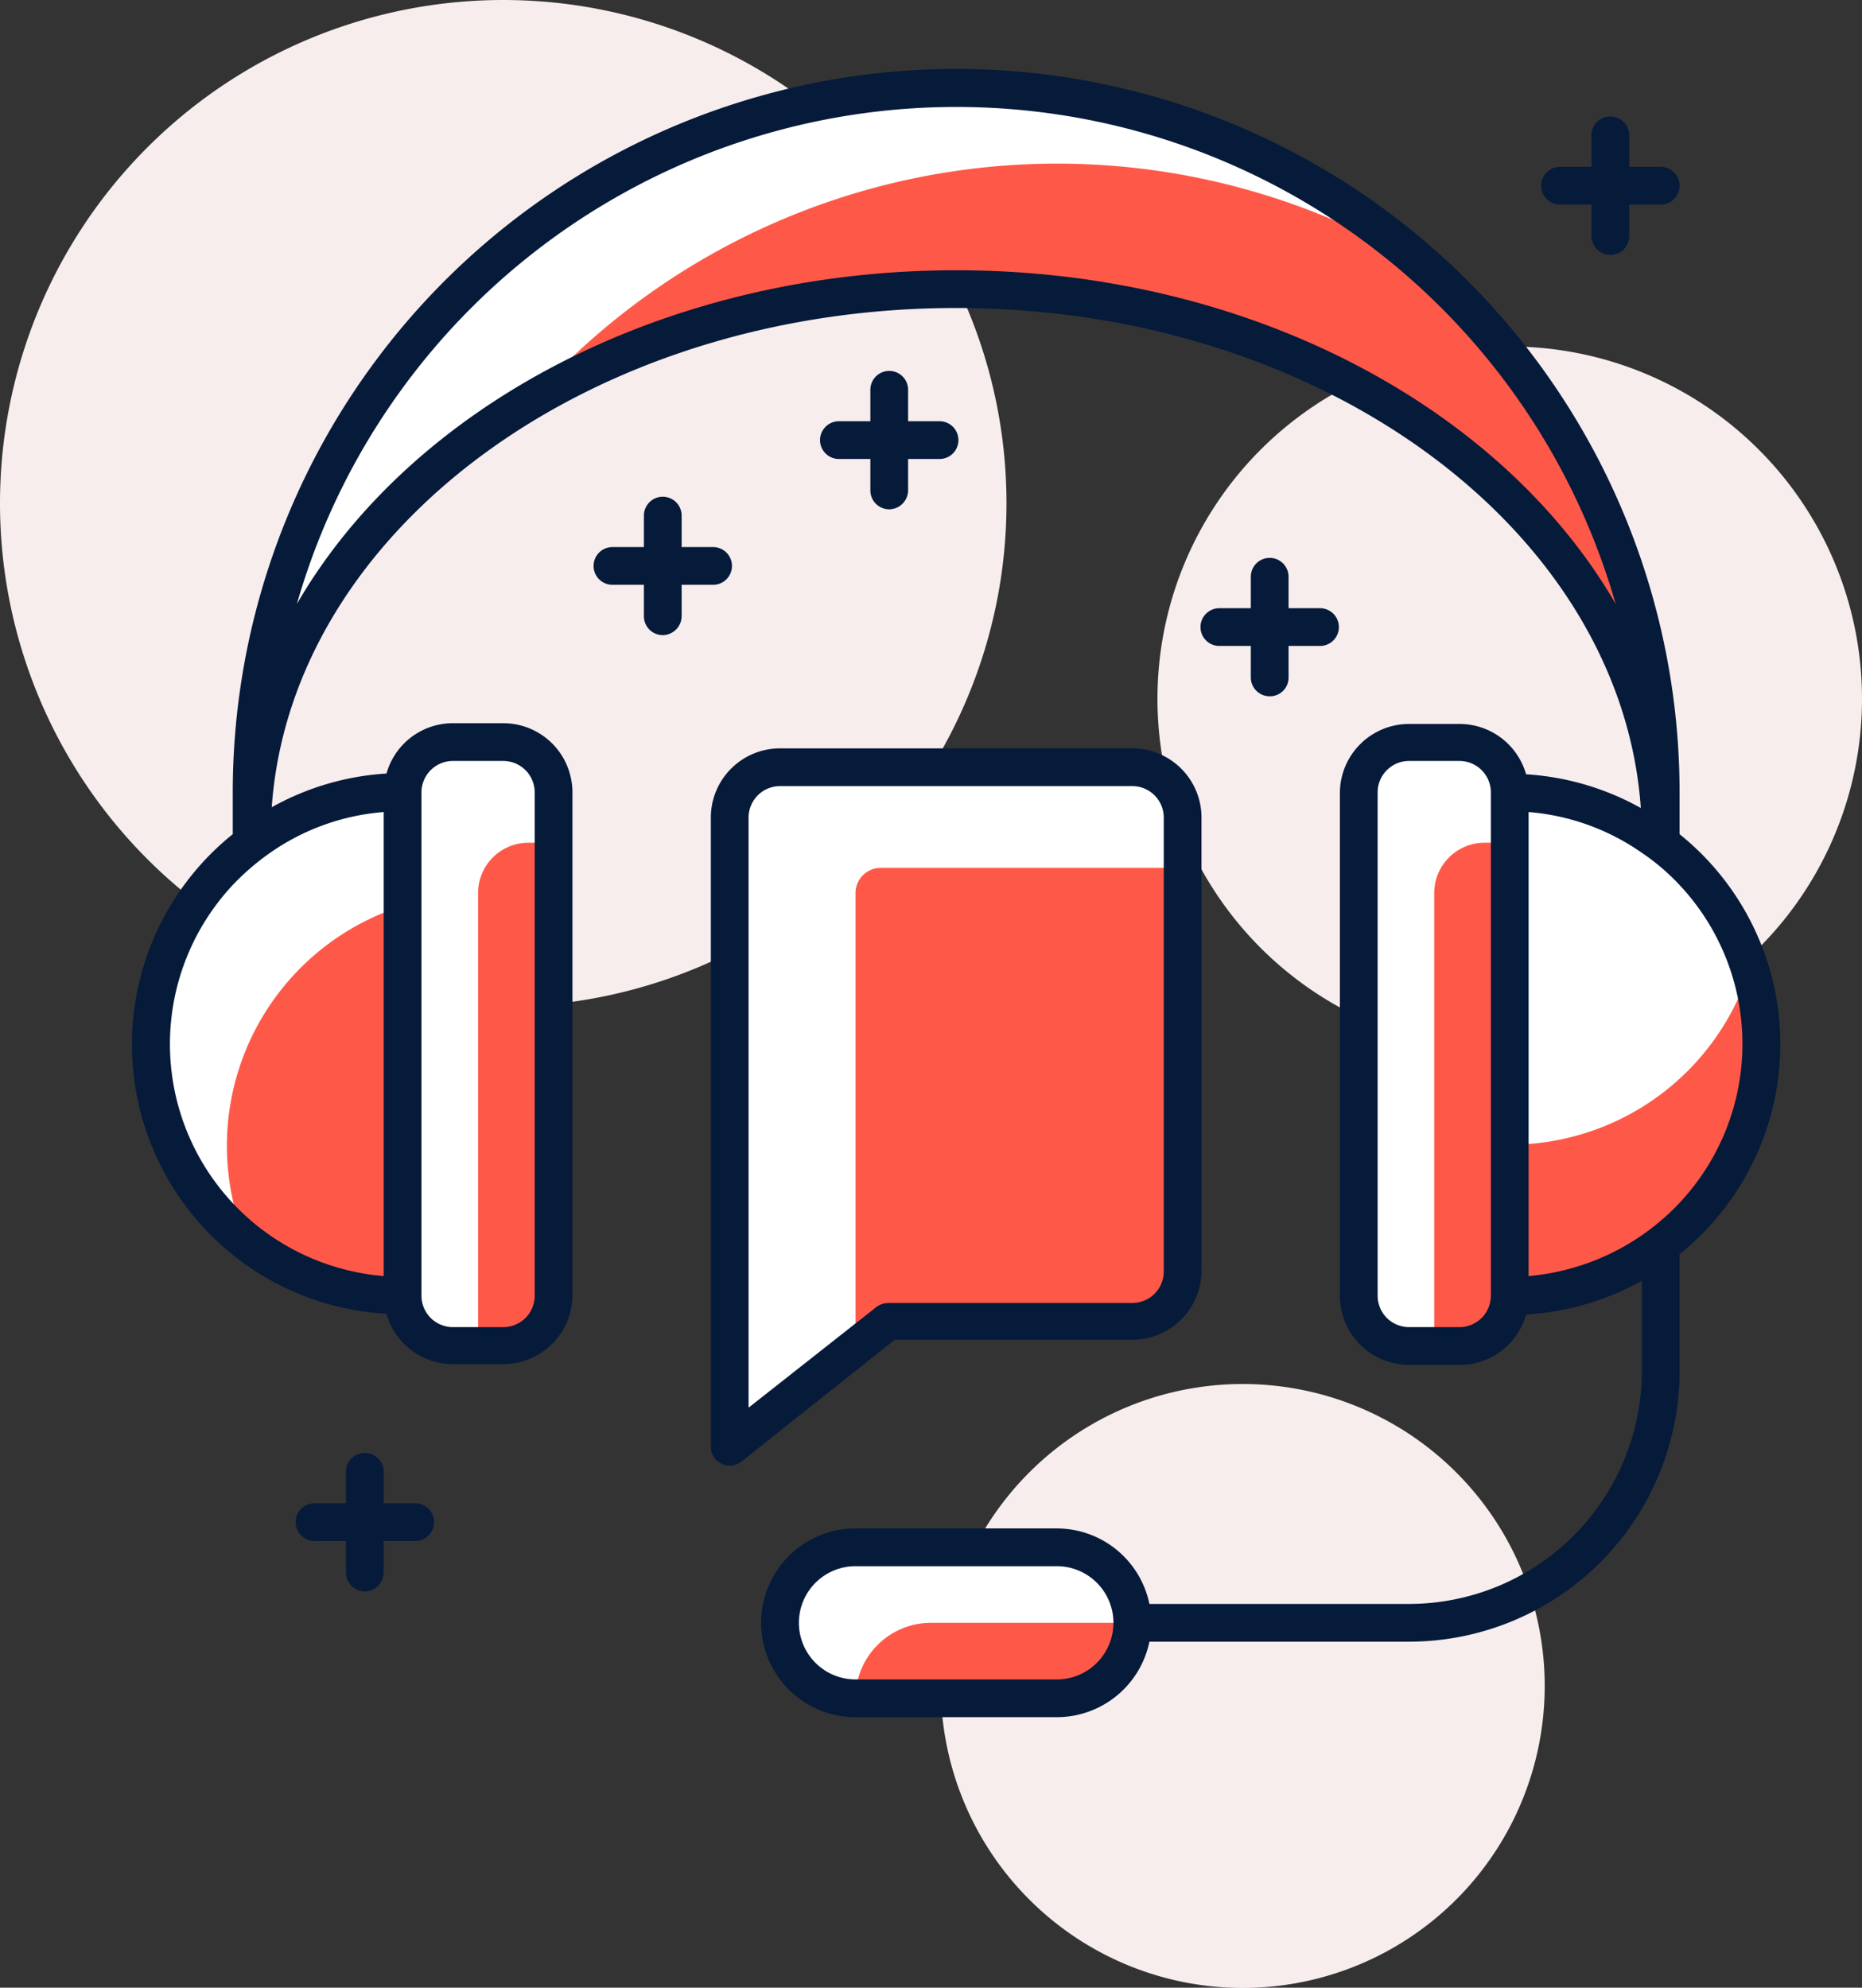 <svg xmlns="http://www.w3.org/2000/svg" xmlns:xlink="http://www.w3.org/1999/xlink" id="Layer_1" data-name="Layer 1" viewBox="0 0 74 78.99"><rect x="0" y="0" width="74" height="78.99" fill="#333333" stroke="none"/><defs><style>.cls-1{fill:none;}.cls-2{clip-path:url(#clip-path);}.cls-3{fill:#f7eded;}.cls-4{fill:#fff;}.cls-5{fill:#fe5948;}.cls-6{fill:#061a3a;}</style><clipPath id="clip-path" transform="translate(0 0)"><rect class="cls-1" width="74" height="78.99"></rect></clipPath></defs><title>17</title><g class="cls-2"><path class="cls-3" d="M74,27.77a14,14,0,1,1-14-14,14,14,0,0,1,14,14" transform="translate(0 0)"></path><path class="cls-3" d="M61.39,67a12,12,0,1,1-12-12,12,12,0,0,1,12,12" transform="translate(0 0)"></path><path class="cls-3" d="M40,20A20,20,0,1,1,20,0,20,20,0,0,1,40,20" transform="translate(0 0)"></path><path class="cls-4" d="M42,67.49H34a3,3,0,1,1,0-6h8a3,3,0,1,1,0,6" transform="translate(0 0)"></path><path class="cls-5" d="M45,64.49H37a3,3,0,0,0-3,3h8a3,3,0,0,0,3-3" transform="translate(0 0)"></path><path class="cls-4" d="M66,39.49V33.27c0-12-12.53-21.78-28-21.78S10,21.24,10,33.27V31.49a28,28,0,0,1,56,0Z" transform="translate(0 0)"></path><path class="cls-5" d="M64.91,23.75a28.06,28.06,0,0,0-8.18-13.07A28,28,0,0,0,21,16a33.37,33.37,0,0,1,17-4.46c8.55,0,16.2,3,21.34,7.68A19.13,19.13,0,0,1,66,33.27V31.49a27.89,27.89,0,0,0-1.09-7.74" transform="translate(0 0)"></path><path class="cls-4" d="M20,53.49H18a2,2,0,0,1-2-2v-20a2,2,0,0,1,2-2h2a2,2,0,0,1,2,2v20a2,2,0,0,1-2,2" transform="translate(0 0)"></path><path class="cls-4" d="M58,53.49H56a2,2,0,0,1-2-2v-20a2,2,0,0,1,2-2h2a2,2,0,0,1,2,2v20a2,2,0,0,1-2,2" transform="translate(0 0)"></path><path class="cls-4" d="M45,52.49H35.3l-6.3,5v-25a2,2,0,0,1,2-2H45a2,2,0,0,1,2,2v18a2,2,0,0,1-2,2" transform="translate(0 0)"></path><path class="cls-4" d="M16,51.49a10,10,0,0,1,0-20Z" transform="translate(0 0)"></path><path class="cls-4" d="M60,31.49a10,10,0,0,1,0,20Z" transform="translate(0 0)"></path><path class="cls-5" d="M45,52.49a2,2,0,0,0,2-2v-16H35a1,1,0,0,0-1,1v18l1.3-1Z" transform="translate(0 0)"></path><path class="cls-5" d="M22,51.49v-18H21a2,2,0,0,0-2,2v18h1a2,2,0,0,0,2-2" transform="translate(0 0)"></path><path class="cls-5" d="M60,51.49v-18H59a2,2,0,0,0-2,2v18h1a2,2,0,0,0,2-2" transform="translate(0 0)"></path><path class="cls-5" d="M60,45.49v6a10,10,0,0,0,9.54-13,10,10,0,0,1-9.54,7" transform="translate(0 0)"></path><path class="cls-5" d="M16,36A10,10,0,0,0,9.75,49.29,10,10,0,0,0,16,51.49Z" transform="translate(0 0)"></path><path class="cls-6" d="M29,58.24a.71.71,0,0,1-.32-.07.76.76,0,0,1-.43-.68v-25A2.75,2.75,0,0,1,31,29.74H45a2.75,2.75,0,0,1,2.75,2.75v18A2.75,2.75,0,0,1,45,53.24H35.56l-6.09,4.84a.74.74,0,0,1-.47.16m2-27a1.25,1.25,0,0,0-1.25,1.25V55.94l5.08-4a.81.81,0,0,1,.47-.16H45a1.25,1.25,0,0,0,1.25-1.25v-18A1.25,1.25,0,0,0,45,31.24Z" transform="translate(0 0)"></path><path class="cls-1" d="M66,42.81a.75.75,0,0,1,.75.75V47.8a9.24,9.24,0,0,0-6-15.53V50.71a9.23,9.23,0,0,0,4.5-1.62V43.56A.76.76,0,0,1,66,42.81Z" transform="translate(0 0)"></path><path class="cls-1" d="M42,62.24H34a2.25,2.25,0,1,0,0,4.5h8a2.25,2.25,0,1,0,0-4.5Z" transform="translate(0 0)"></path><path class="cls-1" d="M59.25,31.49h0A1.25,1.25,0,0,0,58,30.24H56a1.25,1.25,0,0,0-1.25,1.25v20A1.25,1.25,0,0,0,56,52.74h2a1.25,1.25,0,0,0,1.25-1.25h0Z" transform="translate(0 0)"></path><path class="cls-1" d="M66,40.24a.76.76,0,0,1-.75-.75v-5.6a9.13,9.13,0,0,0-4.5-1.62V50.71a9.25,9.25,0,0,0,6-15.54v4.32A.75.75,0,0,1,66,40.24Z" transform="translate(0 0)"></path><path class="cls-1" d="M38,4.24A27.3,27.3,0,0,0,11.8,24C16.32,16.19,26.36,10.74,38,10.74S59.69,16.19,64.21,24A27.32,27.32,0,0,0,38,4.24Z" transform="translate(0 0)"></path><path class="cls-1" d="M38,4.24A27.3,27.3,0,0,0,11.8,24C16.32,16.19,26.36,10.74,38,10.74S59.69,16.19,64.21,24A27.32,27.32,0,0,0,38,4.24Z" transform="translate(0 0)"></path><path class="cls-1" d="M6.75,41.49a9.27,9.27,0,0,0,8.5,9.22V32.27a9.12,9.12,0,0,0-4.5,1.61v5.61a.75.75,0,0,1-1.5,0V35.17A9.21,9.21,0,0,0,6.75,41.49Z" transform="translate(0 0)"></path><rect class="cls-1" x="16.75" y="30.24" width="4.5" height="22.5" rx="1.25"></rect><path class="cls-6" d="M66.75,33.15V31.49a28.75,28.75,0,0,0-57.5,0v1.66a10.72,10.72,0,0,0,6.11,19.06,2.74,2.74,0,0,0,2.64,2h2a2.75,2.75,0,0,0,2.75-2.75v-20A2.75,2.75,0,0,0,20,28.74H18a2.74,2.74,0,0,0-2.64,2,10.66,10.66,0,0,0-4.56,1.34C11.58,21.05,23.48,12.24,38,12.24s26.43,8.81,27.21,19.87a10.7,10.7,0,0,0-4.56-1.34,2.75,2.75,0,0,0-2.65-2H56a2.75,2.75,0,0,0-2.75,2.75v20A2.75,2.75,0,0,0,56,54.24h2a2.74,2.74,0,0,0,2.65-2,10.84,10.84,0,0,0,4.6-1.34v3.63A9.26,9.26,0,0,1,56,63.74H45.68a3.76,3.76,0,0,0-3.68-3H34a3.75,3.75,0,1,0,0,7.5h8a3.76,3.76,0,0,0,3.68-3H56A10.76,10.76,0,0,0,66.75,54.49V49.84a10.7,10.7,0,0,0,0-16.69Zm-50-1.66A1.25,1.25,0,0,1,18,30.24h2a1.25,1.25,0,0,1,1.25,1.25v20A1.25,1.25,0,0,1,20,52.74H18a1.25,1.25,0,0,1-1.25-1.25Zm-1.5.78V50.71a9.25,9.25,0,0,1-6-15.54,9.73,9.73,0,0,1,1.5-1.29A9.12,9.12,0,0,1,15.25,32.27ZM38,10.74c-11.64,0-21.68,5.45-26.2,13.26a27.26,27.26,0,0,1,52.41,0C59.69,16.19,49.64,10.74,38,10.74Zm20,42H56a1.25,1.25,0,0,1-1.25-1.25v-20A1.25,1.25,0,0,1,56,30.24h2a1.25,1.25,0,0,1,1.25,1.24h0v20h0A1.25,1.25,0,0,1,58,52.74Zm-16,14H34a2.25,2.25,0,1,1,0-4.5h8a2.25,2.25,0,1,1,0,4.5ZM66.75,47.8a9.35,9.35,0,0,1-6,2.91V32.27a9.13,9.13,0,0,1,4.5,1.62,8.75,8.75,0,0,1,1.5,1.28,9.23,9.23,0,0,1,0,12.63Z" transform="translate(0 0)"></path><path class="cls-6" d="M28.34,23.24h-4a.75.75,0,0,1,0-1.5h4a.75.75,0,0,1,0,1.5" transform="translate(0 0)"></path><path class="cls-6" d="M26.34,25.24a.75.75,0,0,1-.75-.75v-4a.75.75,0,0,1,1.5,0v4a.76.76,0,0,1-.75.75" transform="translate(0 0)"></path><path class="cls-6" d="M16.5,61.24h-4a.75.75,0,0,1,0-1.5h4a.75.75,0,1,1,0,1.5" transform="translate(0 0)"></path><path class="cls-6" d="M14.5,63.24a.75.75,0,0,1-.75-.75v-4a.75.75,0,0,1,1.5,0v4a.76.76,0,0,1-.75.75" transform="translate(0 0)"></path><path class="cls-6" d="M66,8.13H62a.75.75,0,1,1,0-1.5h4a.75.75,0,0,1,0,1.5" transform="translate(0 0)"></path><path class="cls-6" d="M64,10.13a.76.76,0,0,1-.75-.75v-4a.75.75,0,1,1,1.5,0v4a.75.75,0,0,1-.75.75" transform="translate(0 0)"></path><path class="cls-6" d="M37.34,18.24h-4a.75.75,0,0,1,0-1.5h4a.75.75,0,0,1,0,1.5" transform="translate(0 0)"></path><path class="cls-6" d="M35.34,20.24a.75.75,0,0,1-.75-.75v-4a.75.75,0,0,1,1.5,0v4a.76.76,0,0,1-.75.75" transform="translate(0 0)"></path><path class="cls-6" d="M52.46,25.67h-4a.75.75,0,1,1,0-1.5h4a.75.75,0,0,1,0,1.5" transform="translate(0 0)"></path><path class="cls-6" d="M50.46,27.67a.75.75,0,0,1-.75-.75v-4a.75.75,0,1,1,1.5,0v4a.74.74,0,0,1-.75.75" transform="translate(0 0)"></path></g></svg>